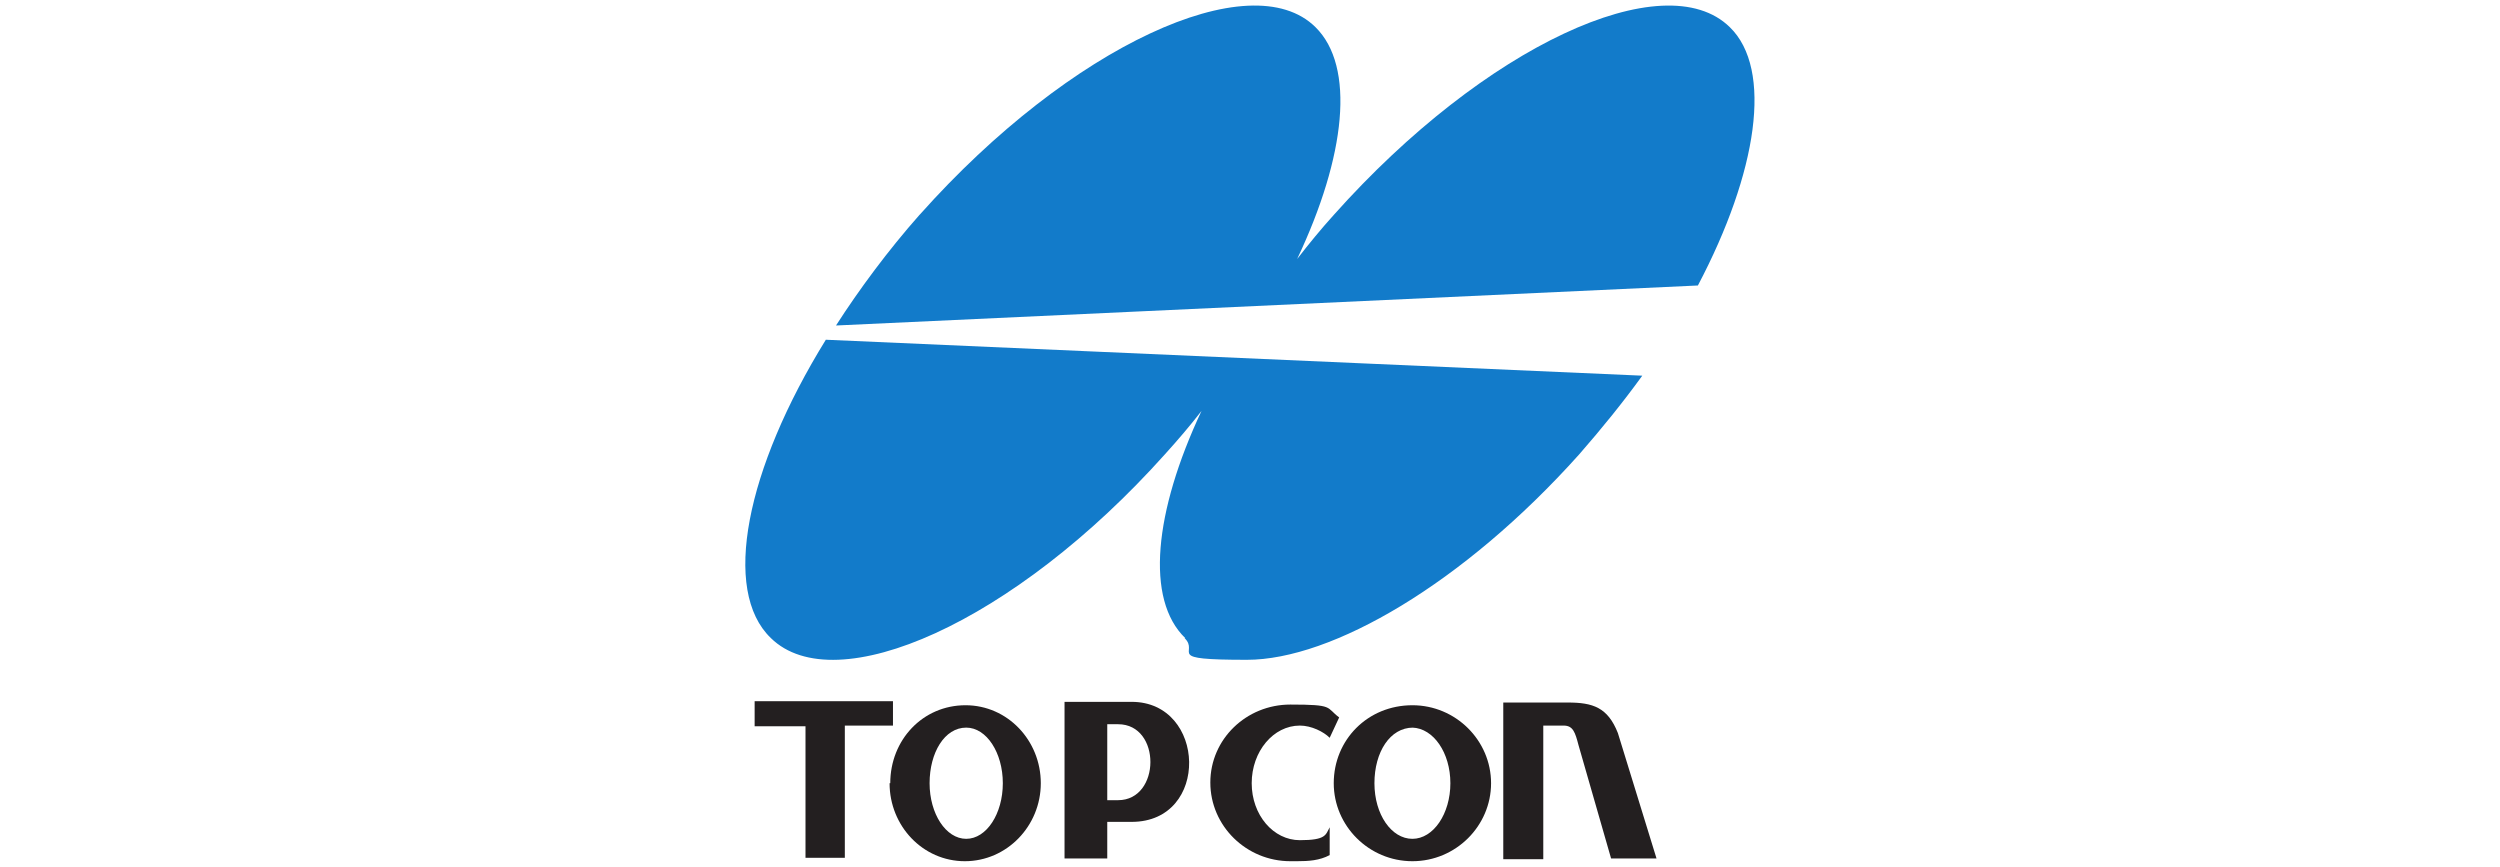 <svg xmlns="http://www.w3.org/2000/svg" id="Laag_1" width="130mm" height="45.1mm" viewBox="0 0 368.5 127.9"><defs><style>.cls-1{fill:#127bca;}.cls-1,.cls-2{stroke-width:0px;}.cls-2{fill:#231f20;}</style></defs><g id="g10"><g id="g12"><path id="path126" class="cls-1" d="M135.6,31.6C157.8,6.7,184.4-5.4,193.9,4c5.9,5.8,4.5,19-2.7,34.2,1.7-2.2,3.5-4.4,5.4-6.5C218.9,6.7,245.4-5.4,255,4c6.4,6.2,4.1,21.4-4.7,38.1l-127.1,5.9c3.4-5.3,7.7-11.1,12.3-16.3"></path><path id="path128" class="cls-1" d="M174.7,94.1c-5.9-5.7-4.6-18.6,2.4-33.5-1.7,2.2-3.5,4.3-5.4,6.4-22.3,24.9-48.6,36.4-58.1,27.1-7.3-7-3.7-24.9,8.1-44h0c0,0,120.4,5.3,120.4,5.3-2.9,4-5.9,7.7-9.3,11.6-17.1,19.1-36.5,30.3-49,30.3s-6.9-1-9.2-3.2"></path><path id="path130" class="cls-2" d="M118.7,126.5v-19.4h-7.5v-3.7h20.4v3.6h-7.1v19.5h-5.9"></path><path id="path132" class="cls-2" d="M131.2,115.5c0-6.4,4.8-11.5,11.1-11.5h0c6.2,0,11.1,5.2,11.1,11.5s-5,11.5-11.2,11.5-11.1-5.2-11.1-11.5h0ZM137,115.5c0,4.5,2.4,8.2,5.4,8.2s5.4-3.7,5.4-8.2-2.4-8.2-5.4-8.2c-3.2,0-5.4,3.7-5.4,8.2"></path><path id="path134" class="cls-2" d="M196.6,115.5c0-6.4,5-11.5,11.6-11.5h0c6.4,0,11.6,5.2,11.6,11.5s-5.2,11.5-11.6,11.5-11.6-5.2-11.6-11.5h0ZM208.3,107.3c-3.4,0-5.7,3.6-5.7,8.2s2.5,8.2,5.6,8.2,5.6-3.7,5.6-8.2-2.5-8.1-5.6-8.2h0"></path><path id="path136" class="cls-2" d="M156.9,126.6v-23.1h9.9c11,0,11.6,17.7,0,17.7h-3.6v5.4h-6.3,0ZM163.2,111.2v6.8h1.6c6.3,0,6.4-11.2,0-11.2h-1.6v4.5"></path><path id="path138" class="cls-2" d="M190.2,127c-6.5,0-11.8-5.2-11.8-11.6s5.3-11.5,11.8-11.5,5.2.4,7.2,1.9l-1.4,3c-.9-.9-2.7-1.8-4.4-1.8-3.9,0-7.1,3.8-7.1,8.5s3.2,8.4,7.1,8.4,3.8-.8,4.4-1.9v4.1c-1.5.8-3.1.9-4.8.9s-.6,0-.9,0"></path><path id="path140" class="cls-2" d="M237.5,126.6l-4.8-16.7c-.5-1.9-.8-2.9-2.2-2.9h-3v19.7h-5.9v-23.1h9.5c3.7,0,5.9.7,7.4,4.5l5.7,18.5h-6.8"></path></g></g></svg>